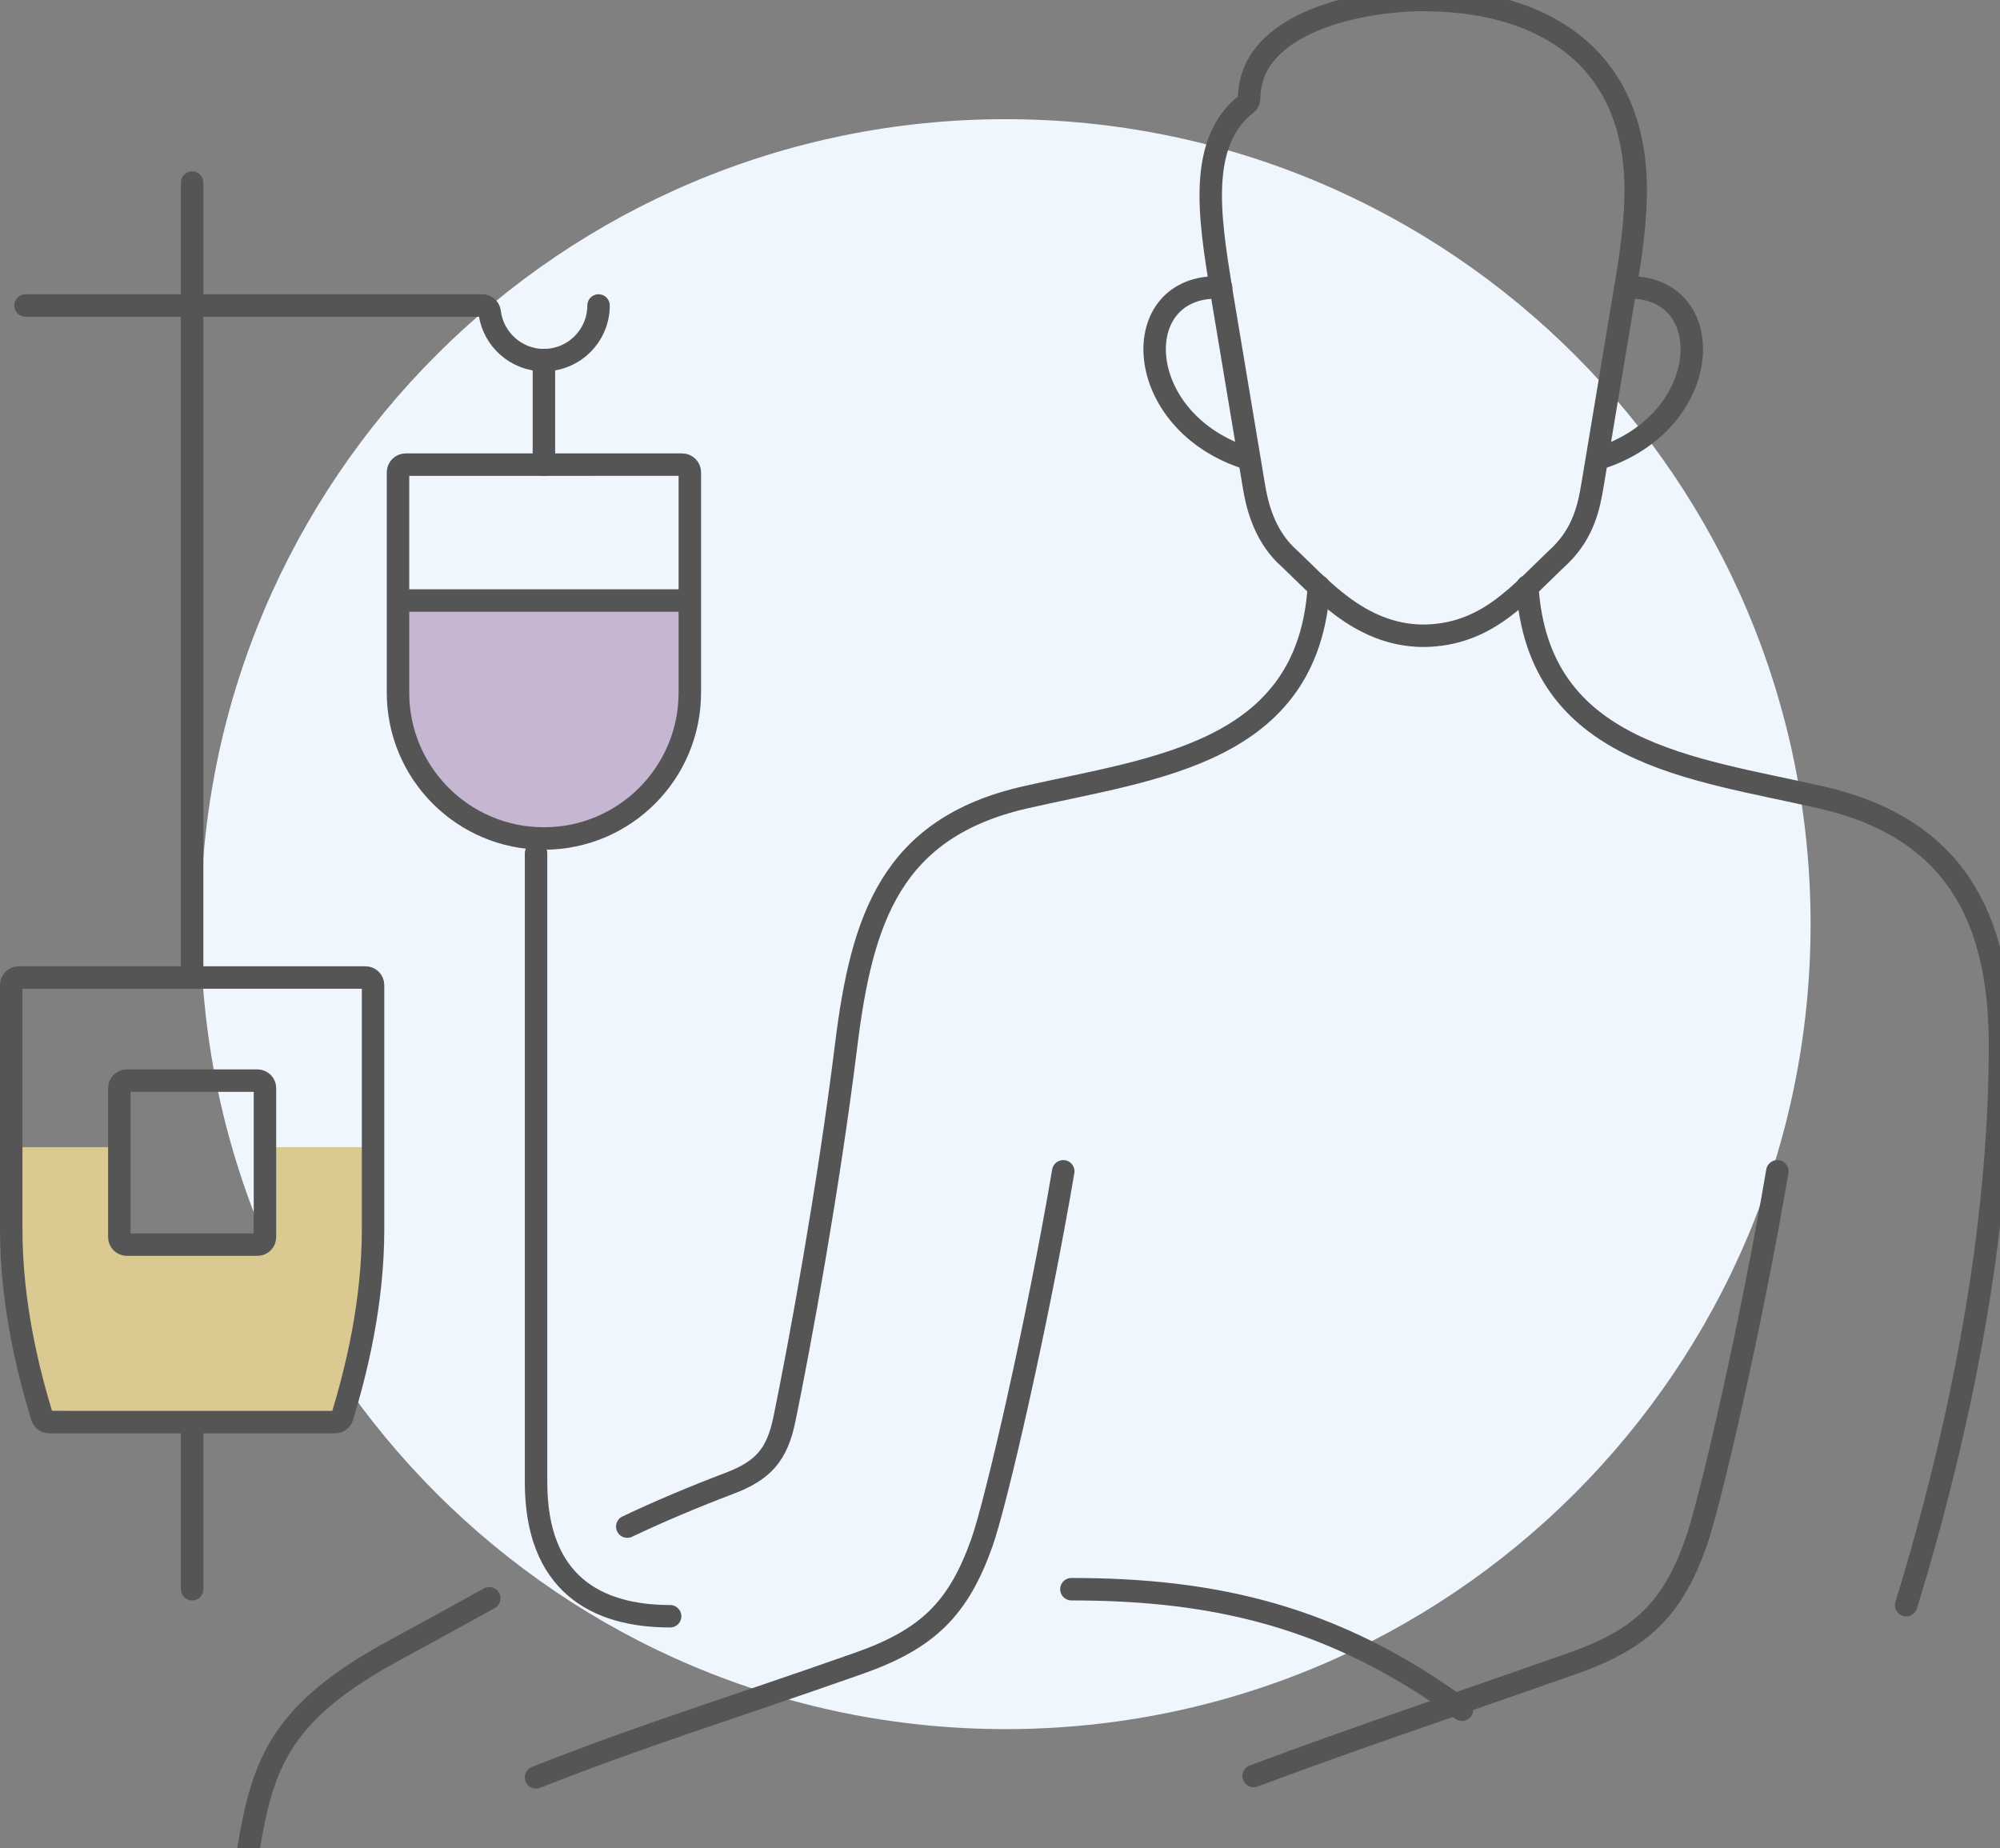 <?xml version="1.0" encoding="utf-8"?>
<!-- Generator: Adobe Illustrator 27.5.0, SVG Export Plug-In . SVG Version: 6.00 Build 0)  -->
<svg version="1.1" id="レイヤー_1" xmlns="http://www.w3.org/2000/svg" xmlns:xlink="http://www.w3.org/1999/xlink" x="0px"
	 y="0px" viewBox="0 0 178.143 164.63" style="enable-background:new 0 0 178.143 164.63;" xml:space="preserve">
<rect x="0" y="0" width="178.143" height="164.63" fill="#808080" stroke="none"/>
<style type="text/css">
	.st0{fill-rule:evenodd;clip-rule:evenodd;fill:#EFF6FD;}
	.st1{fill:none;stroke:#555555;stroke-width:2;stroke-linecap:round;stroke-linejoin:round;stroke-miterlimit:10;}
	.st2{fill:#C6B6D1;}
	.st3{fill-rule:evenodd;clip-rule:evenodd;fill:none;stroke:#555555;stroke-width:2;stroke-miterlimit:10;}
	.st4{fill:#DBC992;}
</style>
<path class="st0" d="M89.572,10.615c39.599,0,71.7,32.101,71.7,71.7s-32.101,71.7-71.7,71.7s-71.7-32.101-71.7-71.7
	S49.973,10.615,89.572,10.615z"/>
<g>
	<g>
		<g>
			<g>
				<path class="st1" d="M43.58,142.364c-2.724,1.495-5.465,3.019-8.283,4.539
					c-10.232,5.517-11.87,10.037-13.156,17.727"/>
				<path class="st1" d="M117.474,52.23c-0.924,14.938-14.7,16.174-26.151,18.79
					c-11.937,2.727-14.556,10.814-15.952,22.069c-1.594,12.849-4.108,26.533-5.497,33.301
					c-0.658,3.206-1.901,4.593-4.896,5.73c-3.152,1.196-6.174,2.467-9.105,3.856"/>
				<path class="st1" d="M136.041,52.23c0.924,14.938,14.7,16.174,26.15,18.79
					c11.937,2.727,15.952,10.728,15.952,22.069c0,16.323-3.385,33.703-8.357,49.89"/>
			</g>
			<g>
				<path class="st1" d="M2.275,27.211h40.679c0.336,0,0.621,0.249,0.661,0.582c0.289,2.408,2.348,4.285,4.832,4.285
					c2.68,0,4.866-2.186,4.866-4.867"/>
			</g>
			<line class="st1" x1="48.447" y1="41.386" x2="48.447" y2="32.077"/>
			<path class="st1" d="M59.69,143.962c-6.596,0-11.943-2.93-11.943-11.943V75.998"/>
			<path class="st1" d="M17.114,126.747v14.806 M17.114,16.266v70.723"/>
			<g>
				<g>
					<path class="st1" d="M94.706,104.332c-2.265,13.354-5.977,29.512-7.256,33.101
						c-2.086,5.852-4.811,8.557-10.944,10.716c-12.218,4.301-18.765,6.231-28.759,10.163"/>
				</g>
			</g>
			<path class="st1" d="M95.431,141.553c12.751,0,23.401,2.403,34.792,10.733"/>
			<g>
				<path class="st1" d="M111.663,158.189c9.883-3.682,16.357-5.785,28.447-10.041
					c6.133-2.159,8.858-4.864,10.944-10.716c1.279-3.589,4.992-19.746,7.256-33.101"/>
			</g>
			<path class="st1" d="M108.765,25.612c-8.427-0.406-8.077,12.007,2.471,15.26"/>
			<path class="st1" d="M144.772,25.612c8.427-0.406,8.077,12.007-2.471,15.26"/>
			<path class="st1" d="M126.76,0c9.857,0,18.045,4.371,18.867,15.119c0.229,2.917-0.135,6.425-0.847,10.492
				l-2.929,17.567c-0.313,1.905-0.781,4.194-2.831,6.242c-3.624,3.392-6.508,7.164-12.26,7.21
				c-5.752-0.046-9.288-4.469-12.26-7.21c-1.917-1.905-2.544-4.421-2.831-6.242l-2.932-17.567
				c-1.005-6.305-2.072-12.958,2.303-16.367c0.14-0.109,0.222-0.277,0.223-0.454
				C111.297,1.864,121.429,0,126.76,0z"/>
		</g>
	</g>
	<polygon class="st2" points="35.612,53.489 61.282,53.489 61.444,61.69 59.057,69.18 55.872,72.357 48.447,74.687 
		41.313,72.548 36.852,67.558 35.451,61.69 	"/>
	<g>
		<path class="st3" d="M60.76,41.386c0.378,0,0.684,0.306,0.684,0.684v19.62
			c-0,7.178-5.819,12.996-12.996,12.996C41.269,74.687,35.45,68.868,35.451,61.69l-0-19.62
			c0-0.378,0.306-0.684,0.684-0.684L60.76,41.386z"/>
		<line class="st3" x1="35.612" y1="53.489" x2="61.282" y2="53.489"/>
	</g>
	<polygon class="st4" points="2.275,102.18 10.628,102.18 10.628,110.189 22.93,110.861 23.601,102.18 
		33.229,102.18 32.861,115.303 29.843,126.667 4.386,126.667 1,113.734 1,102.18 	"/>
	<path class="st3" d="M4.386,126.667c-0.295,0-0.555-0.188-0.641-0.47C2.527,122.197,1,116.155,1,109.475V87.741
		c0-0.371,0.3-0.671,0.671-0.671H32.558c0.371,0,0.671,0.3,0.671,0.671v21.735
		c0,6.674-1.527,12.722-2.745,16.721c-0.086,0.282-0.346,0.47-0.641,0.47H4.386z"/>
	<path class="st3" d="M23.601,96.924v13.266c0,0.371-0.3,0.671-0.671,0.671H11.299c-0.371,0-0.671-0.3-0.671-0.671
		v-13.266c0-0.371,0.3-0.671,0.671-0.671h11.631C23.301,96.252,23.601,96.553,23.601,96.924z"/>
</g>
</svg>
